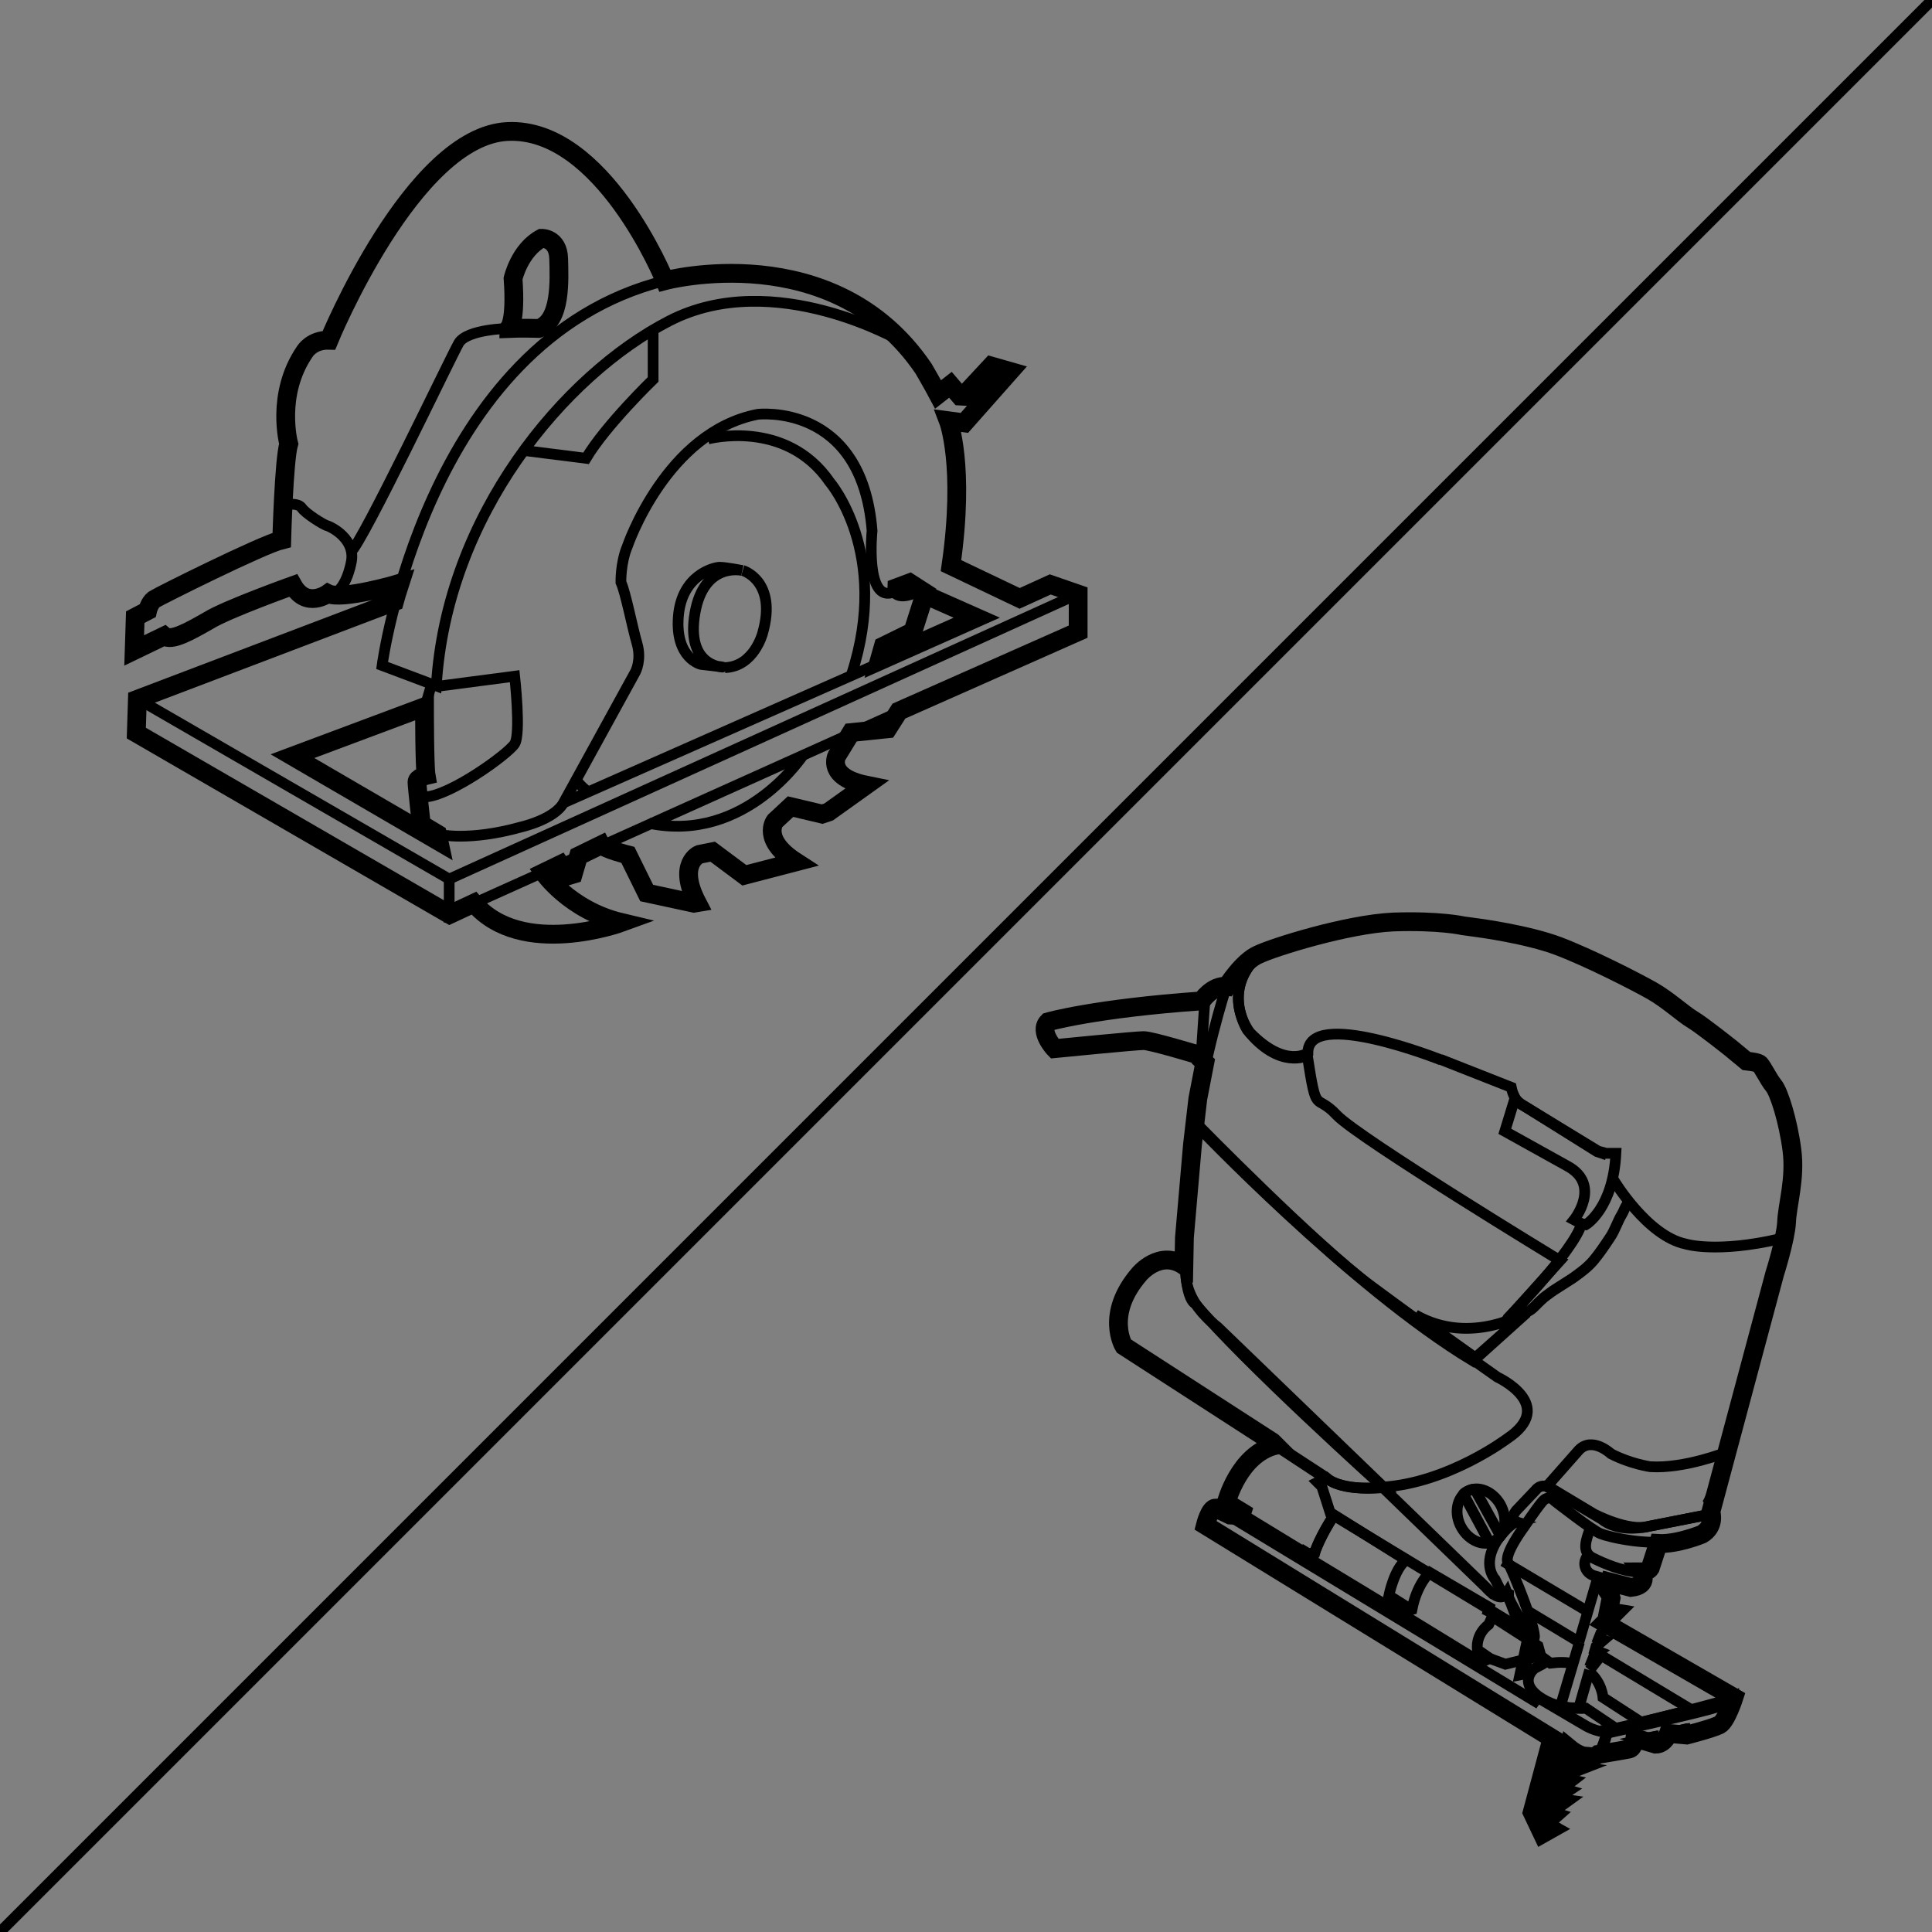 <?xml version="1.0" encoding="utf-8"?>
<!-- Generator: Adobe Illustrator 23.1.0, SVG Export Plug-In . SVG Version: 6.00 Build 0)  -->
<svg version="1.1" id="图层_1" xmlns="http://www.w3.org/2000/svg" xmlns:xlink="http://www.w3.org/1999/xlink" x="0px" y="0px"
	 viewBox="0 0 36 36" style="enable-background:new 0 0 36 36;" xml:space="preserve">
<rect x="0" y="0" width="36" height="36" fill="#808080" stroke="none"/>
<style type="text/css">
	.st0{clip-path:url(#SVGID_2_);fill:none;stroke:#000000;stroke-width:0.2;}
	.st1{clip-path:url(#SVGID_2_);}
	.st2{clip-path:url(#SVGID_4_);fill:none;stroke:#000000;stroke-width:0.2;}
	.st3{clip-path:url(#SVGID_6_);fill:url(#SVGID_7_);}
	.st4{clip-path:url(#SVGID_9_);fill:none;stroke:#000000;stroke-width:0.2;}
	.st5{clip-path:url(#SVGID_9_);fill:none;stroke:#000000;stroke-width:0.35;}
</style>
<g>
	<g>
		<defs>
			<rect id="SVGID_1_" width="36" height="36"/>
		</defs>
		<clipPath id="SVGID_2_">
			<use xlink:href="#SVGID_1_"  style="overflow:visible;"/>
		</clipPath>
		<line class="st0" x1="28.45" y1="30.01" x2="29.43" y2="30.6"/>
		<g class="st1">
			<defs>
				<rect id="SVGID_3_" width="36" height="36"/>
			</defs>
			<clipPath id="SVGID_4_">
				<use xlink:href="#SVGID_3_"  style="overflow:visible;"/>
			</clipPath>
			<path class="st2" d="M29.31,31c-0.12-0.03-0.25-0.03-0.42-0.01l-0.18-0.13"/>
			<path class="st2" d="M29.71,30.77l1.81,1.09l-0.94,0.23l-0.71-0.46c0,0-0.02-0.28-0.25-0.47"/>
			<path class="st2" d="M30.07,32.18l-0.52-0.35c0,0-0.49,0.06-0.88-0.22c-0.38-0.28-0.08-0.52-0.08-0.52l0.15-0.08l0.13-0.09"/>
			<path class="st2" d="M24.7,27.55l-0.91-0.6c0,0-0.61,0-0.95,1.08l1.54,0.94l0.11-0.02c0,0,0.14-0.39,0.36-0.7"/>
			<polyline class="st2" points="27.82,30.13 28.66,30.67 28.71,30.85 28.05,31.01 27.75,30.9 			"/>
			<path class="st2" d="M28.08,24.58c0,0,1.25-1.27,1.39-1.78l0.08,0.02c0,0,0.51-0.3,0.56-1.33h-0.18l-0.15-0.04l-1.41-0.86
				c0,0-0.15-0.04-0.21-0.33l-1.32-0.52"/>
			<path class="st2" d="M30.36,22.37c-0.01,0.04-0.04,0.07-0.06,0.1c-0.03,0.05-0.05,0.11-0.08,0.16c-0.08,0.13-0.13,0.3-0.22,0.43
				c-0.1,0.15-0.2,0.3-0.31,0.43c-0.11,0.13-0.25,0.23-0.39,0.33c-0.12,0.08-0.24,0.15-0.36,0.23c-0.08,0.06-0.16,0.11-0.23,0.18
				c-0.07,0.06-0.16,0.18-0.25,0.21c0,0-0.28,0.11-0.38,0.14"/>
			<path class="st2" d="M29.07,23.49c0,0-3.75-2.28-4.16-2.71c-0.41-0.44-0.37,0.05-0.55-1.11c0,0-0.52,0.27-1.12-0.48
				c0,0-0.51-0.8,0.27-1.43c0,0-0.41,0.18-0.66,0.63c0,0-0.46,1.42-0.56,2.57c0,0,2.87,3.02,5.16,4.4l1-0.9l-0.38,0.14L29.07,23.49z
				"/>
			<path class="st2" d="M26.85,19.75c0,0-2.48-0.99-2.48-0.13c0,0-0.42,0.3-1.08-0.38c0,0-0.61-0.76,0.22-1.5
				c0,0,1.52-0.63,2.82-0.57"/>
			<path class="st2" d="M30.07,21.99c0,0,0.62,1.04,1.34,1.19c0,0,0.57,0.18,1.77-0.1c0,0-1.14,4.77-1.39,4.97"/>
			<path class="st2" d="M28.08,29.68l0.21,0.56l0.15,0.17l-3.65-2.21l-0.16-0.5l-0.08-0.08l0.16-0.08c0,0,0.26,0.25,1.06,0.18
				l1.9,1.84C27.67,29.55,27.94,29.91,28.08,29.68z"/>
			<path class="st2" d="M24.71,27.53l-3.74-2.44c0,0-0.4-0.4,0.2-1.25c0,0,0.44-0.6,0.94-0.25c0,0-0.16,0.56,0.58,1.14l3.09,2.98
				C25.77,27.71,25,27.81,24.71,27.53z"/>
			<path class="st2" d="M28.46,24.44c0,0-1.04,0.66-2.09,0.06l1.12,0.8L28.46,24.44z"/>
			<path class="st2" d="M31.8,28.23l0.37-1.17c0,0-0.78,0.31-1.42,0.27c0,0-0.36-0.05-0.73-0.24c0,0-0.35-0.33-0.6-0.07l-0.6,0.68
				l1.03,0.61c0,0,0.24,0.23,0.77,0.15L31.8,28.23z"/>
			<path class="st2" d="M22.3,20.94c0,0,2.22,2.27,3.27,3.04c1.05,0.78,2.33,1.68,2.33,1.68s1.13,0.52,0.18,1.15
				c0,0-1.09,0.82-2.31,0.9c0,0-2.62-2.36-3.5-3.42c0,0-0.31-0.09-0.13-1.77C22.33,20.83,22.3,20.94,22.3,20.94z"/>
			<path class="st2" d="M26.08,30.05l1.42,0.87l0.09,0.06l0.17-0.08l-0.23-0.16c0,0-0.05-0.27,0.21-0.47l0.09-0.2l-0.1-0.05
				l0.02-0.07l-1.11-0.65c0,0-0.24,0.22-0.33,0.69L26.08,30.05z"/>
			<path class="st2" d="M26.18,29.92l-0.3-0.19c0,0,0.1-0.5,0.32-0.66l-1.34-0.84c0,0-0.3,0.46-0.36,0.7l-0.12,0.02l-0.1-0.06
				l-0.07,0.04l1.75,1.06L26.18,29.92z"/>
			<path class="st2" d="M32.26,31.66c0,0-0.21,0.13-0.52,0.21l-1.8,0.4c0,0-0.1,0.46-0.23,0.43l0.63-0.11c0,0,0.09,0.03,0.1-0.16
				l0.38-0.07c0,0,0.02,0.13-0.05,0.13c0,0,0.21,0.02,0.28-0.19l0.37-0.08c0,0,0.03,0.09-0.04,0.11l0.6-0.16
				C31.98,32.17,32.15,32.16,32.26,31.66z"/>
			<path class="st2" d="M29.95,32.27c0,0-0.15,0.02-0.38-0.1l-0.92-0.54l-0.05,0.07l-5.94-3.6c0,0-0.14,0-0.18,0.32l6.68,4.1
				c0,0,0.41,0.27,0.57,0.18C29.72,32.7,29.87,32.67,29.95,32.27z"/>
			<path class="st2" d="M31.39,32.32l-0.25-0.04l0.3-0.07C31.43,32.21,31.47,32.32,31.39,32.32z"/>
			<path class="st2" d="M30.78,32.49l-0.22-0.07l0.27-0.06C30.83,32.36,30.91,32.48,30.78,32.49z"/>
		</g>
		<g class="st1">
			<defs>
				<path id="SVGID_5_" d="M32.06,31.71c0,0-2.1,0.57-2.26,0.54l0.17,0.04c0,0,1.96-0.43,2.04-0.49c0.07-0.05,0.23-0.07,0.27-0.16
					c-0.03-0.02-0.07-0.06-0.1-0.08C32.17,31.54,32.27,31.63,32.06,31.71"/>
			</defs>
			<clipPath id="SVGID_6_">
				<use xlink:href="#SVGID_5_"  style="overflow:visible;"/>
			</clipPath>
			
				<linearGradient id="SVGID_7_" gradientUnits="userSpaceOnUse" x1="-458.158" y1="-560.682" x2="-457.158" y2="-560.682" gradientTransform="matrix(-2.123 -0.608 0.608 -2.123 -599.645 -1436.981)">
				<stop  offset="0" style="stop-color:#EDEDED"/>
				<stop  offset="1" style="stop-color:#EDEDED"/>
			</linearGradient>
			<polygon class="st3" points="32.47,31.59 29.98,30.88 29.6,32.22 32.08,32.93 			"/>
		</g>
		<g class="st1">
			<defs>
				<rect id="SVGID_8_" width="36" height="36"/>
			</defs>
			<clipPath id="SVGID_9_">
				<use xlink:href="#SVGID_8_"  style="overflow:visible;"/>
			</clipPath>
			<path class="st4" d="M32.17,31.54c0,0,0.1,0.09-0.11,0.17c0,0-2.09,0.57-2.26,0.54l0.17,0.04c0,0,1.96-0.43,2.04-0.49
				c0.07-0.06,0.23-0.07,0.27-0.16C32.24,31.6,32.2,31.56,32.17,31.54z"/>
			<polygon class="st4" points="28.93,32.38 28.53,33.79 28.72,34.17 28.76,34.18 28.88,34.05 28.81,34.04 28.83,33.94 28.92,33.86 
				28.83,33.82 28.86,33.7 29.02,33.6 28.91,33.57 28.94,33.46 29.06,33.39 28.97,33.36 28.99,33.29 29.17,33.19 29.04,33.15 
				29.09,32.99 29.21,32.94 29.11,32.92 29.14,32.8 29.28,32.69 29.17,32.66 29.21,32.53 			"/>
			<path class="st4" d="M27.23,28.46c0.14,0.25,0.42,0.37,0.62,0.25c0.2-0.11,0.25-0.41,0.11-0.67c-0.14-0.25-0.42-0.37-0.62-0.25
				C27.14,27.91,27.09,28.21,27.23,28.46z"/>
			<path class="st4" d="M27.48,27.75l0.48,0.87c0,0-0.08,0.11-0.2,0.13l-0.49-0.91C27.26,27.83,27.4,27.74,27.48,27.75z"/>
			<path class="st4" d="M29.48,22.81l-0.15-0.08c0,0,0.52-0.65-0.12-1l-1.17-0.65l0.19-0.62c0,0,0.04,0.08,0.22,0.18l1.31,0.82
				l0.18,0.06"/>
			<path class="st4" d="M22.38,19.69l0.07-1.04c0,0,0.06-0.03-0.49,0.03c-0.55,0.06-2.37,0.16-2.44,0.4
				c-0.08,0.23,0.15,0.47,0.15,0.47s1.43-0.18,1.83-0.11C21.89,19.51,22.38,19.69,22.38,19.69z"/>
			<path class="st4" d="M29.61,28.96c-0.03,0.03-0.06,0.07-0.07,0.11c-0.04,0.12,0.03,0.25,0.16,0.29l0.66,0.19
				c0.12,0.04,0.25-0.04,0.28-0.16c0.01-0.04,0.01-0.08,0-0.12"/>
			<path class="st4" d="M30.9,28.73l-0.12,0.38c0,0-0.01,0.21-0.31,0.18c-0.27-0.03-0.55-0.14-0.79-0.26
				c-0.22-0.11-0.12-0.35-0.05-0.55"/>
			<path class="st4" d="M31.88,28.12c0,0,0.3,0.37-0.4,0.55c-0.7,0.18-1.53-0.04-1.65-0.09c-0.13-0.04-0.86-0.61-0.86-0.61
				s-0.11-0.14-0.24,0.02c-0.13,0.16-0.33,0.46-0.33,0.46s-0.39,0.52-0.3,0.67c0.09,0.15,0.53,1.24,0.49,1.4l-0.22,0.68l-0.05,0.01
				l0.16-0.75l-0.37-0.68l0-0.08l-0.15-0.07l-0.1-0.2c0,0-0.26-0.27,0.04-0.73c0,0,0.21-0.3,0.36-0.34c0,0-0.14-0.04-0.01-0.21
				l0.37-0.39c0,0,0.11-0.16,0.33,0l0.75,0.45c0,0,0.64,0.34,1.03,0.23l1.11-0.22L31.88,28.12z"/>
			<line class="st4" x1="29.59" y1="30.03" x2="28.01" y2="29.09"/>
			<line class="st4" x1="31.29" y1="31.03" x2="29.91" y2="30.22"/>
			<polyline class="st4" points="29.42,30.6 29.75,29.47 29.97,29.54 29.95,29.63 30.02,29.75 29.95,30.03 30.02,30.05 29.91,30.16 
							"/>
			<path class="st4" d="M29.62,31.12l-0.2,0.7c0,0-0.22,0.02-0.34-0.04l0.35-1.18"/>
			<polyline class="st4" points="29.91,30.16 29.89,30.24 29.98,30.27 29.83,30.43 29.79,30.53 29.88,30.56 29.74,30.68 
				29.72,30.75 29.8,30.78 29.7,30.86 29.66,30.96 29.73,30.98 29.62,31.12 			"/>
			<path class="st5" d="M19.53,19.04c0,0,0.87-0.25,2.86-0.39c0,0,0.2-0.3,0.47-0.27c0,0,0.29-0.46,0.58-0.59
				c0.29-0.14,1.66-0.57,2.52-0.61c0.86-0.03,1.3,0.07,1.3,0.07l0.29,0.04c0,0,0.91,0.12,1.49,0.34c0.58,0.22,1.44,0.66,1.74,0.83
				c0.3,0.17,0.59,0.44,0.76,0.54c0.17,0.1,0.71,0.53,0.71,0.53l0.29,0.24c0,0,0.19,0.02,0.24,0.05c0.05,0.03,0.17,0.29,0.27,0.41
				c0.1,0.12,0.27,0.66,0.34,1.2c0.07,0.54-0.09,1.03-0.1,1.35c-0.02,0.32-0.22,0.95-0.22,0.95l-1.19,4.44c0,0,0.09,0.27-0.17,0.42
				c0,0-0.46,0.19-0.81,0.17l-0.15,0.46c0,0-0.04,0.07-0.17,0.07c0,0,0.17,0.25-0.19,0.29l-0.39-0.1l-0.04,0.17L30,29.71l0.02,0.07
				l-0.05,0.25l0.12,0.02l-0.19,0.19l2.41,1.39c0,0-0.14,0.44-0.27,0.51c-0.14,0.07-0.61,0.19-0.61,0.19l-0.34-0.03
				c0,0-0.07,0.2-0.24,0.2l-0.27-0.08h-0.12c0,0-0.02,0.15-0.1,0.17c-0.09,0.02-0.58,0.1-0.58,0.1s-0.2,0.17-0.56-0.13l-0.04,0.13
				l0.11,0.01l-0.16,0.13l-0.01,0.12l0.14,0.02l-0.18,0.07l-0.02,0.15l0.09,0.02l-0.13,0.1L29,33.37l0.07,0.02l-0.15,0.1l-0.01,0.08
				l0.14,0.02l-0.18,0.13l-0.05,0.09l0.1,0.03l-0.09,0.08l-0.02,0.11l0.09,0.05l-0.16,0.09l-0.19-0.4l0.37-1.38l-6.46-3.97
				c0,0,0.08-0.32,0.19-0.32l0.27,0.13l0.34,0.02l-0.41-0.25c0,0,0.23-0.9,0.92-1.07l-0.06-0.06l-2.77-1.79c0,0-0.36-0.59,0.29-1.34
				c0,0,0.38-0.46,0.83-0.16l0.01-0.52l0.15-1.73l0.1-0.86l0.13-0.67l-0.1-0.09l-0.04-0.06c0,0-0.86-0.26-1-0.26
				c-0.15,0-1.66,0.15-1.66,0.15S19.35,19.22,19.53,19.04z"/>
			<path class="st5" d="M2.52,11.5l0.23-0.12c0,0,0.03-0.14,0.12-0.21c0.09-0.06,2.01-1.02,2.38-1.11c0,0,0.04-1.48,0.13-1.79
				c0,0-0.25-0.92,0.3-1.72c0,0,0.13-0.22,0.45-0.21c0,0,1.56-3.81,3.33-3.89c1.77-0.08,2.93,2.78,2.93,2.78s3.14-0.84,4.82,1.64
				c0,0,0.18,0.31,0.27,0.48l0.23-0.18l0.18,0.21l0.18,0.01V7.25l0.4-0.43l0.35,0.1l-0.85,0.96l-0.3-0.04c0,0,0.32,0.83,0.05,2.7
				L19,11.15l0.57-0.26l0.52,0.18v0.7l-3.34,1.48l-0.21,0.33l-0.68,0.07l-0.27,0.44c0,0-0.19,0.39,0.55,0.54l-0.7,0.5l-0.12,0.04
				l-0.59-0.14l-0.29,0.27c0,0-0.26,0.34,0.39,0.76l-0.96,0.25l-0.59-0.44l-0.25,0.05c0,0-0.42,0.17-0.04,0.9l-0.06,0.01l-0.88-0.19
				l-0.35-0.71c0,0-0.44-0.11-0.49-0.19l-0.43,0.21l-0.1,0.34l-0.1,0.03l-0.14-0.21l-0.31,0.15c0,0,0.48,0.7,1.45,0.93
				c0,0-1.86,0.68-2.75-0.36l-0.45,0.21l-5.84-3.38l0.02-0.63l4.79-1.82c0,0,0.07-0.25,0.1-0.34c0,0-1.08,0.32-1.34,0.19
				c0,0-0.4,0.29-0.65-0.15c0,0-1.23,0.44-1.57,0.65c-0.35,0.2-0.7,0.4-0.83,0.29l-0.56,0.27L2.52,11.5z"/>
			<polygon class="st5" points="17.23,11.08 18.2,11.51 16.38,12.32 16.46,12.04 17.01,11.77 			"/>
			<path class="st5" d="M16.71,10.95c0,0-0.01,0.18,0.38,0l-0.14-0.09L16.71,10.95z"/>
			<path class="st5" d="M9.56,5.19c0,0,0.12-0.53,0.53-0.75c0,0,0.31-0.01,0.32,0.38c0.01,0.39,0.05,1.16-0.37,1.3
				c0,0-0.34-0.01-0.56,0C9.48,6.12,9.62,6.02,9.56,5.19z"/>
			<path class="st4" d="M16.81,6.37c0,0-2.38-1.4-4.34-0.39s-4.15,3.63-4.34,6.8L7.12,12.4c0,0,0.8-6.05,5.27-7.17"/>
			<path class="st4" d="M12.17,6.15v0.92c0,0-0.88,0.85-1.25,1.47L9.81,8.4"/>
			<path class="st4" d="M9.48,6.12c0,0-0.77,0.01-0.93,0.27c-0.15,0.26-1.79,3.71-2.01,3.89"/>
			<path class="st4" d="M5.37,9.4c0,0,0.18-0.03,0.25,0.06C5.68,9.56,6.04,9.79,6.11,9.8c0.06,0.02,0.54,0.25,0.43,0.7
				c0,0-0.1,0.54-0.38,0.58"/>
			<path class="st4" d="M13.19,8.18c0,0,1.45-0.39,2.27,0.8c0,0,1.14,1.32,0.41,3.58"/>
			<line class="st4" x1="16.29" y1="12.4" x2="10.5" y2="14.96"/>
			<polyline class="st4" points="20.08,11.07 8.37,16.38 2.56,13.02 			"/>
			<path class="st4" d="M14.98,14.05c0,0-1.08,1.67-2.89,1.29"/>
			<path class="st4" d="M10.95,14.75c0,0-0.18-0.14-0.21-0.23"/>
			<path class="st4" d="M13.06,12.38c0,0-0.48-0.11-0.42-0.89c0.06-0.78,0.67-0.92,0.77-0.92c0.11,0,0.42,0.06,0.42,0.06
				s-0.71-0.17-0.88,0.79c-0.17,0.97,0.48,1.01,0.51,1.01C13.51,12.43,13.06,12.38,13.06,12.38z"/>
			<path class="st4" d="M13.84,10.63c0,0,0.65,0.19,0.37,1.17c0,0-0.16,0.62-0.7,0.64"/>
			<line class="st4" x1="8.03" y1="12.79" x2="7.92" y2="13.17"/>
			<path class="st4" d="M8.14,12.79l1.45-0.19c0,0,0.12,1.07,0,1.26c-0.12,0.19-1.2,0.97-1.67,0.99L7.8,14.82"/>
			<path class="st5" d="M5.45,14.09l2.46-0.92c0,0,0,1.11,0.03,1.28c0,0-0.17,0.04-0.17,0.12c0,0.08,0.08,0.79,0.08,0.79l0.3,0.18
				l0.03,0.14L5.45,14.09z"/>
			<path class="st4" d="M8.2,15.55c0,0,0.54,0.13,1.51-0.14c0,0,0.62-0.14,0.79-0.45c0.17-0.31,1.34-2.44,1.34-2.44
				s0.12-0.22,0.03-0.53c-0.09-0.31-0.21-0.94-0.3-1.14c0,0-0.01-0.36,0.12-0.67c0,0,0.72-2.13,2.43-2.46c0,0,1.94-0.23,2.13,2.17
				c0,0-0.14,1.37,0.41,1.14"/>
			<polyline class="st4" points="20.08,11.08 20.08,11.77 8.37,17.04 8.37,16.38 			"/>
			<line class="st4" x1="0" y1="36" x2="36" y2="0"/>
		</g>
	</g>
</g>
</svg>

